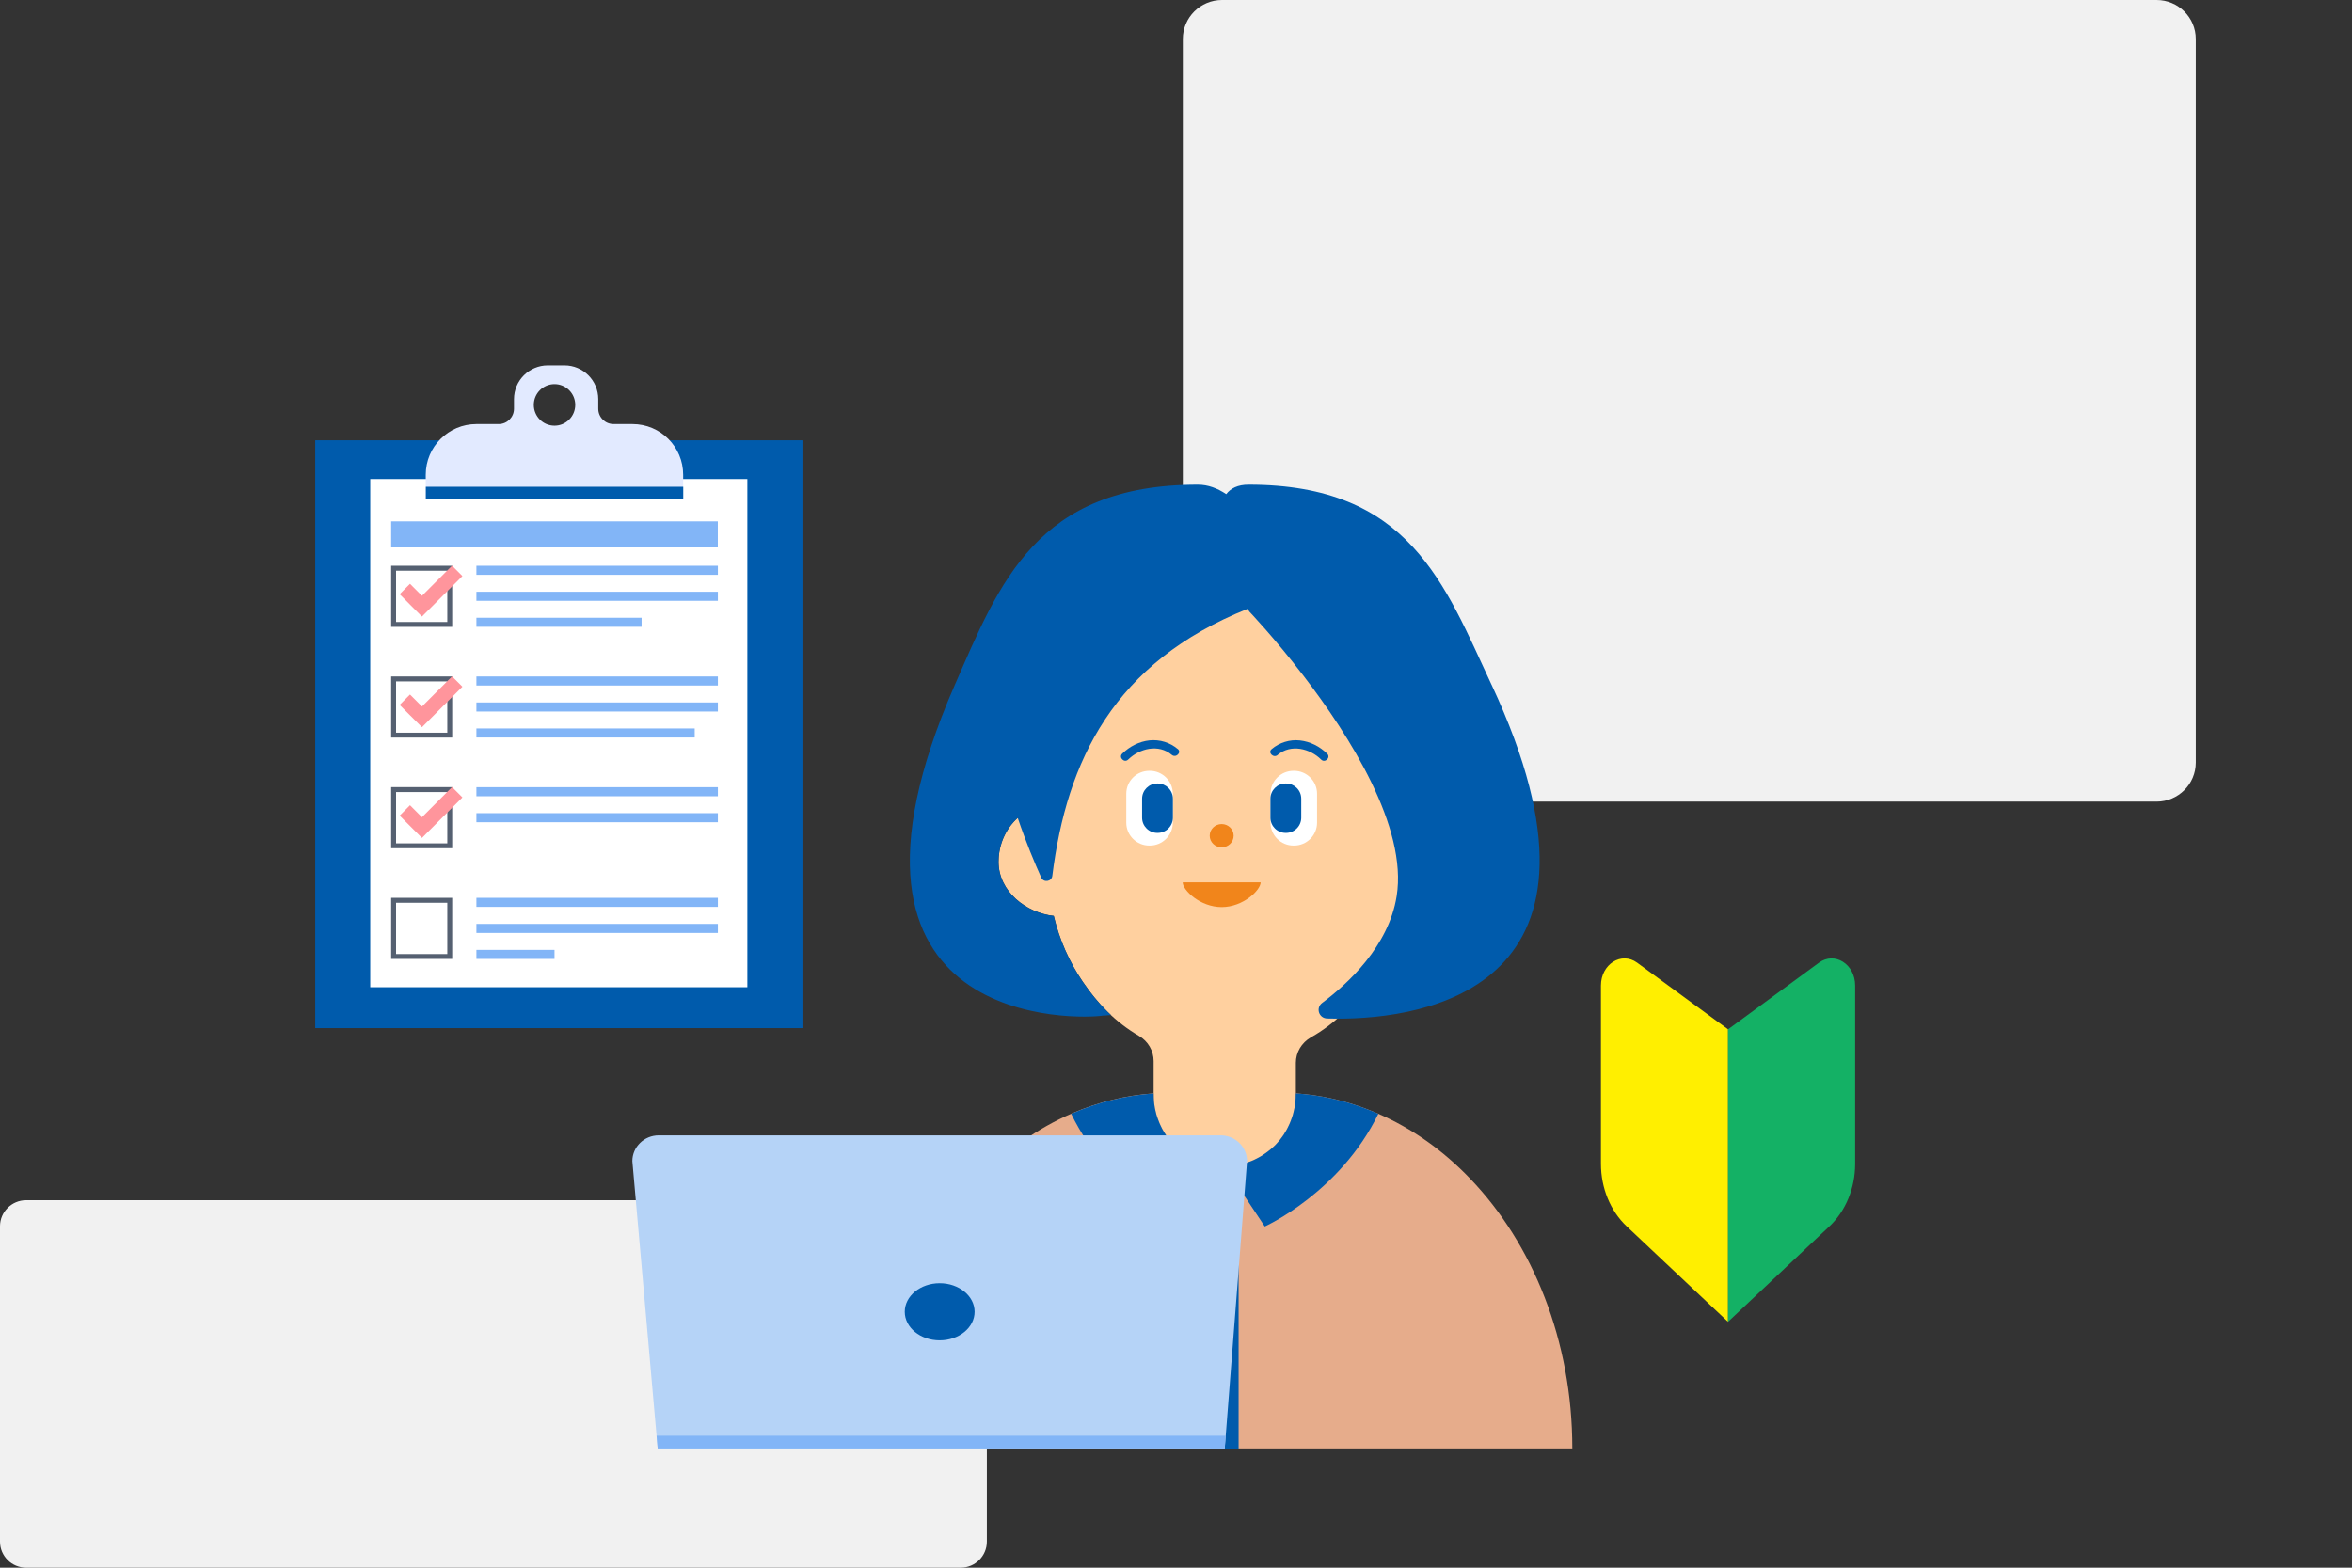 <svg width="336" height="224" viewBox="0 0 336 224" fill="none" xmlns="http://www.w3.org/2000/svg">
<rect x="0" y="0" width="336" height="224" fill="#333333" stroke="none"/>
<g clip-path="url(#clip0_111_10049)">
<path d="M308.084 0H174.574C171.482 0 168.975 2.496 168.975 5.575V108.964C168.975 112.043 171.482 114.539 174.574 114.539H308.084C311.176 114.539 313.683 112.043 313.683 108.964V5.575C313.683 2.496 311.176 0 308.084 0Z" fill="#F1F1F1"/>
<path d="M137.24 171.494H3.739C1.674 171.494 0 173.161 0 175.218V220.276C0 222.333 1.674 224 3.739 224H137.24C139.305 224 140.979 222.333 140.979 220.276V175.218C140.979 173.161 139.305 171.494 137.24 171.494Z" fill="#F1F1F1"/>
<path d="M207.269 123.12C207.269 119.287 204.79 116.072 201.44 115.136V105.967V98.938C201.44 97.385 201.31 95.862 201.08 94.379C200.41 90.108 198.81 86.165 196.521 82.79C191.751 75.782 183.953 71.202 175.144 71.202C166.335 71.202 158.546 75.772 153.767 82.79C151.467 86.165 149.878 90.108 149.208 94.379C148.978 95.862 148.848 97.385 148.848 98.938V115.036C145.308 115.833 142.649 119.148 142.649 123.13C142.649 127.401 146.598 130.428 150.538 130.866C151.347 134.291 152.757 137.456 154.657 140.244C156.797 143.39 159.326 146.038 162.696 148.009C164.016 148.776 164.805 150.15 164.805 151.623V167.273C164.805 169.633 166.825 171.554 169.315 171.554H180.613C183.103 171.554 185.122 169.643 185.122 167.273V151.862C185.122 150.379 185.932 148.985 187.282 148.218C190.792 146.227 193.441 143.499 195.651 140.244C197.561 137.446 198.97 134.251 199.78 130.806C203.53 130.179 207.279 127.262 207.279 123.13L207.269 123.12Z" fill="#FFD09F"/>
<path d="M174.524 121.069C175.469 121.069 176.234 120.325 176.234 119.407C176.234 118.489 175.469 117.744 174.524 117.744C173.58 117.744 172.814 118.489 172.814 119.407C172.814 120.325 173.58 121.069 174.524 121.069Z" fill="#F1851B"/>
<path d="M180.093 126.077C180.093 127.182 177.594 129.611 174.524 129.611C171.445 129.611 168.955 127.182 168.955 126.077H180.103H180.093Z" fill="#F1851B"/>
<path d="M168.255 107.032C167.155 106.096 165.685 105.638 164.226 105.788C162.766 105.937 161.366 106.654 160.316 107.689C159.766 108.227 160.626 109.073 161.176 108.525C162.796 106.932 165.525 106.265 167.395 107.858C167.985 108.356 168.845 107.52 168.255 107.022V107.032Z" fill="#005BAC"/>
<path d="M164.256 110.138H164.186C162.369 110.138 160.896 111.604 160.896 113.413V117.545C160.896 119.354 162.369 120.82 164.186 120.82H164.256C166.073 120.82 167.546 119.354 167.546 117.545V113.413C167.546 111.604 166.073 110.138 164.256 110.138Z" fill="white"/>
<path d="M165.376 111.949H165.336C164.132 111.949 163.156 112.921 163.156 114.12V116.837C163.156 118.036 164.132 119.008 165.336 119.008H165.376C166.58 119.008 167.556 118.036 167.556 116.837V114.12C167.556 112.921 166.58 111.949 165.376 111.949Z" fill="#005BAC"/>
<path d="M182.523 107.868C184.403 106.265 187.132 106.942 188.742 108.535C189.292 109.073 190.152 108.236 189.602 107.699C188.542 106.663 187.192 105.957 185.692 105.797C184.243 105.638 182.763 106.106 181.663 107.042C181.073 107.539 181.933 108.376 182.523 107.878V107.868Z" fill="#005BAC"/>
<path d="M184.792 120.82H184.862C186.679 120.82 188.152 119.354 188.152 117.545V113.413C188.152 111.604 186.679 110.138 184.862 110.138H184.792C182.975 110.138 181.502 111.604 181.502 113.413V117.545C181.502 119.354 182.975 120.82 184.792 120.82Z" fill="white"/>
<path d="M183.672 119.008H183.712C184.916 119.008 185.892 118.036 185.892 116.838V114.12C185.892 112.921 184.916 111.949 183.712 111.949H183.672C182.468 111.949 181.492 112.921 181.492 114.12V116.838C181.492 118.036 182.468 119.008 183.672 119.008Z" fill="#005BAC"/>
<path d="M213.078 97.843C206.349 83.428 201.35 69.231 178.363 69.251C176.824 69.251 175.814 69.769 175.174 70.605C173.914 69.759 172.564 69.251 171.125 69.251C148.128 69.231 142.779 83.278 136.41 97.843C114.653 147.611 154.827 145.59 157.567 145.112C157.567 145.112 157.986 145.112 158.706 145.033C157.187 143.619 155.857 142.016 154.657 140.254C152.767 137.466 151.357 134.301 150.538 130.876C146.598 130.438 142.649 127.411 142.649 123.14C142.649 120.632 143.709 118.382 145.388 116.868C146.588 120.403 147.848 123.399 148.748 125.4C149.088 126.157 150.228 125.978 150.328 125.161C152.387 108.675 159.136 94.618 178.263 86.982C178.383 87.221 178.453 87.36 178.453 87.36C178.453 87.36 181.983 91.044 186.162 96.489C192.801 105.131 201.1 118.212 199.52 128.058C198.38 135.217 192.511 140.602 188.882 143.3C187.932 144.007 188.402 145.491 189.592 145.53C190.032 145.54 190.512 145.55 191.012 145.55C203.58 145.6 233.325 141.18 213.078 97.833V97.843Z" fill="#005BAC"/>
<path d="M210.039 168.428C206.179 164.396 201.71 161.21 196.811 159.1C194.661 158.174 192.431 157.447 190.142 156.939C188.522 156.581 186.862 156.352 185.172 156.232C185.152 156.232 185.132 156.232 185.112 156.232V156.362C185.112 162.046 180.563 166.646 174.954 166.646C169.345 166.646 164.795 162.037 164.795 156.362V156.232C164.795 156.232 164.755 156.232 164.735 156.232C162.776 156.372 160.856 156.67 158.986 157.128C156.977 157.616 155.007 158.273 153.107 159.1C148.218 161.21 143.749 164.406 139.879 168.428C130.961 177.736 125.301 191.525 125.301 206.956H224.617C224.617 191.525 218.957 177.736 210.039 168.428Z" fill="#E6AC8B"/>
<path d="M196.811 159.1C194.661 158.174 192.431 157.447 190.142 156.939C188.522 156.581 186.862 156.352 185.172 156.232C185.152 156.232 185.132 156.232 185.112 156.232V156.362C185.112 156.7 185.092 157.029 185.062 157.357C185.052 157.467 185.032 157.566 185.022 157.676C184.992 157.895 184.962 158.114 184.922 158.323C184.902 158.453 184.872 158.572 184.842 158.691C184.802 158.881 184.752 159.07 184.703 159.259C184.663 159.388 184.623 159.508 184.583 159.637C184.523 159.816 184.463 159.986 184.393 160.165C184.343 160.294 184.293 160.414 184.243 160.533C184.173 160.702 184.093 160.862 184.013 161.021C183.953 161.141 183.893 161.26 183.833 161.379C183.743 161.539 183.643 161.698 183.553 161.857C183.483 161.967 183.423 162.076 183.353 162.186C183.243 162.355 183.113 162.514 182.993 162.674C182.923 162.763 182.863 162.843 182.803 162.933C182.613 163.161 182.413 163.381 182.213 163.59C182.113 163.689 182.003 163.789 181.903 163.878C181.783 163.988 181.663 164.107 181.543 164.207C181.423 164.306 181.303 164.406 181.173 164.496C181.053 164.585 180.933 164.675 180.813 164.764C180.683 164.854 180.543 164.944 180.413 165.033C180.293 165.113 180.173 165.182 180.043 165.262C179.903 165.342 179.753 165.421 179.603 165.501C179.483 165.571 179.353 165.63 179.223 165.69C179.073 165.76 178.913 165.83 178.753 165.899C178.623 165.949 178.493 165.999 178.363 166.039C178.203 166.098 178.033 166.158 177.874 166.208C177.744 166.248 177.614 166.278 177.484 166.307C177.314 166.357 177.134 166.397 176.954 166.437C176.314 166.566 175.654 166.636 174.974 166.636C174.104 166.636 173.274 166.517 172.464 166.307C172.334 166.278 172.204 166.248 172.074 166.208C171.904 166.158 171.744 166.098 171.574 166.039C171.444 165.989 171.315 165.949 171.185 165.899C171.025 165.84 170.875 165.76 170.715 165.69C170.585 165.63 170.465 165.571 170.335 165.511C170.185 165.431 170.045 165.352 169.895 165.272C169.775 165.202 169.645 165.123 169.525 165.043C169.385 164.953 169.255 164.864 169.115 164.774C168.995 164.685 168.875 164.595 168.755 164.506C168.635 164.406 168.505 164.316 168.385 164.217C168.265 164.107 168.145 163.998 168.025 163.888C167.925 163.789 167.815 163.699 167.715 163.59C167.505 163.381 167.315 163.161 167.125 162.933C167.055 162.843 166.995 162.753 166.925 162.664C166.805 162.504 166.685 162.345 166.565 162.186C166.495 162.076 166.425 161.967 166.355 161.857C166.255 161.698 166.165 161.549 166.075 161.389C166.015 161.27 165.955 161.15 165.895 161.031C165.815 160.872 165.735 160.702 165.665 160.543C165.615 160.424 165.565 160.294 165.515 160.165C165.445 159.996 165.385 159.816 165.325 159.647C165.285 159.518 165.245 159.398 165.205 159.269C165.155 159.08 165.105 158.891 165.065 158.701C165.035 158.582 165.005 158.453 164.985 158.333C164.945 158.124 164.915 157.905 164.885 157.696C164.875 157.586 164.855 157.477 164.845 157.367C164.815 157.039 164.795 156.71 164.795 156.372V156.242C164.795 156.242 164.755 156.242 164.735 156.242C162.776 156.382 160.856 156.68 158.986 157.138C156.977 157.626 155.007 158.283 153.107 159.11C153.077 159.12 153.057 159.129 153.027 159.149C158.486 170.409 169.245 175.248 169.245 175.248L172.984 169.633V206.976H176.944V169.633L180.683 175.248C180.683 175.248 191.441 170.399 196.901 159.149C196.871 159.139 196.851 159.13 196.821 159.11L196.811 159.1Z" fill="#005BAC"/>
<path d="M181.513 164.207C181.393 164.307 181.273 164.406 181.143 164.496C181.263 164.396 181.393 164.307 181.513 164.207Z" fill="#FFD1C9"/>
<path d="M182.183 163.58C182.083 163.68 181.973 163.779 181.873 163.869C181.973 163.769 182.083 163.68 182.183 163.58Z" fill="#FFD1C9"/>
<path d="M184.923 158.313C184.903 158.443 184.872 158.562 184.842 158.682C184.872 158.562 184.903 158.433 184.923 158.313Z" fill="#FFD1C9"/>
<path d="M184.393 160.155C184.343 160.285 184.293 160.404 184.243 160.524C184.293 160.404 184.343 160.275 184.393 160.155Z" fill="#FFD1C9"/>
<path d="M183.533 161.848C183.463 161.957 183.403 162.067 183.333 162.176C183.403 162.067 183.473 161.957 183.533 161.848Z" fill="#FFD1C9"/>
<path d="M182.973 162.664C182.903 162.744 182.843 162.833 182.783 162.923C182.853 162.843 182.913 162.754 182.973 162.664Z" fill="#FFD1C9"/>
<path d="M166.595 162.176C166.525 162.067 166.455 161.957 166.385 161.848C166.455 161.957 166.515 162.067 166.595 162.176Z" fill="#FFD1C9"/>
<path d="M168.055 163.879C167.955 163.779 167.845 163.69 167.745 163.58C167.845 163.68 167.955 163.779 168.055 163.879Z" fill="#FFD1C9"/>
<path d="M168.775 164.506C168.655 164.406 168.525 164.316 168.405 164.217C168.525 164.316 168.645 164.416 168.775 164.506Z" fill="#FFD1C9"/>
<path d="M165.075 158.692C165.045 158.572 165.015 158.443 164.995 158.323C165.015 158.453 165.045 158.572 165.075 158.692Z" fill="#FFD1C9"/>
<path d="M165.685 160.534C165.635 160.414 165.585 160.285 165.535 160.155C165.585 160.285 165.635 160.404 165.685 160.534Z" fill="#FFD1C9"/>
<path d="M180.793 164.774C180.663 164.864 180.523 164.954 180.393 165.043C180.533 164.954 180.663 164.864 180.793 164.774Z" fill="#FFD1C9"/>
<path d="M178.354 166.039C178.194 166.099 178.024 166.159 177.864 166.209C178.034 166.159 178.194 166.099 178.354 166.039Z" fill="#FFD1C9"/>
<path d="M179.203 165.69C179.053 165.76 178.893 165.83 178.733 165.9C178.893 165.84 179.043 165.76 179.203 165.69Z" fill="#FFD1C9"/>
<path d="M169.535 165.043C169.395 164.954 169.265 164.864 169.125 164.774C169.255 164.864 169.395 164.954 169.535 165.043Z" fill="#FFD1C9"/>
<path d="M177.464 166.317C177.294 166.367 177.114 166.407 176.934 166.447C177.114 166.407 177.284 166.367 177.464 166.317Z" fill="#FFD1C9"/>
<path d="M180.013 165.272C179.873 165.352 179.723 165.432 179.573 165.511C179.723 165.432 179.863 165.352 180.013 165.272Z" fill="#FFD1C9"/>
<path d="M170.345 165.511C170.195 165.432 170.055 165.352 169.905 165.272C170.045 165.352 170.195 165.432 170.345 165.511Z" fill="#FFD1C9"/>
<path d="M171.185 165.9C171.025 165.84 170.875 165.76 170.715 165.69C170.865 165.76 171.025 165.83 171.185 165.9Z" fill="#FFD1C9"/>
<path d="M172.064 166.209C171.894 166.159 171.734 166.099 171.564 166.039C171.724 166.099 171.894 166.159 172.064 166.209Z" fill="#FFD1C9"/>
<path d="M174.954 206.956H93.956L90.337 165.909C90.337 163.878 92.026 162.226 94.116 162.226H174.374C176.464 162.226 178.153 163.878 178.153 165.909L174.964 206.956H174.954Z" fill="#B5D3F7"/>
<path d="M134.24 191.515C136.996 191.515 139.229 189.688 139.229 187.433C139.229 185.179 136.996 183.352 134.24 183.352C131.485 183.352 129.251 185.179 129.251 187.433C129.251 189.688 131.485 191.515 134.24 191.515Z" fill="#005BAC"/>
<path d="M174.954 206.955H93.956L93.796 205.144H175.094L174.954 206.955Z" fill="#82B5F7"/>
<path d="M114.633 62.909H45.033V146.904H114.633V62.909Z" fill="#005BAC"/>
<path d="M106.764 68.444H52.892V141.06H106.764V68.444Z" fill="white"/>
<path d="M64.6 89.57H55.882V80.839H64.6V89.57ZM56.582 88.873H63.901V81.546H56.582V88.873Z" fill="#556071"/>
<path d="M60.281 88.097L57.092 84.901L58.572 83.418L60.281 85.13L64.581 80.829L66.06 82.312L60.281 88.097Z" fill="#FF959C"/>
<path d="M102.555 80.839H68.06V82.133H102.555V80.839Z" fill="#82B5F7"/>
<path d="M102.555 84.553H68.06V85.847H102.555V84.553Z" fill="#82B5F7"/>
<path d="M91.656 88.266H68.06V89.56H91.656V88.266Z" fill="#82B5F7"/>
<path d="M64.6 105.389H55.882V96.658H64.6V105.389ZM56.582 104.692H63.901V97.365H56.582V104.692Z" fill="#556071"/>
<path d="M60.281 103.906L57.092 100.72L58.572 99.237L60.281 100.949L64.581 96.648L66.06 98.122L60.281 103.906Z" fill="#FF959C"/>
<path d="M102.555 96.658H68.06V97.952H102.555V96.658Z" fill="#82B5F7"/>
<path d="M102.555 100.372H68.06V101.666H102.555V100.372Z" fill="#82B5F7"/>
<path d="M99.245 104.085H68.06V105.379H99.245V104.085Z" fill="#82B5F7"/>
<path d="M64.6 121.199H55.882V112.468H64.6V121.199ZM56.582 120.502H63.901V113.175H56.582V120.502Z" fill="#556071"/>
<path d="M60.281 119.726L57.092 116.54L58.572 115.056L60.281 116.769L64.581 112.458L66.06 113.941L60.281 119.726Z" fill="#FF959C"/>
<path d="M102.555 112.478H68.06V113.772H102.555V112.478Z" fill="#82B5F7"/>
<path d="M102.555 116.19H68.06V117.485H102.555V116.19Z" fill="#82B5F7"/>
<path d="M64.6 137.018H55.882V128.287H64.6V137.018ZM56.582 136.321H63.901V128.994H56.582V136.321Z" fill="#556071"/>
<path d="M102.555 128.287H68.06V129.581H102.555V128.287Z" fill="#82B5F7"/>
<path d="M102.555 132.011H68.06V133.305H102.555V132.011Z" fill="#82B5F7"/>
<path d="M79.218 135.724H68.06V137.018H79.218V135.724Z" fill="#82B5F7"/>
<path d="M102.545 74.497H55.882V78.22H102.545V74.497Z" fill="#82B5F7"/>
<path d="M90.367 60.59H87.657C86.447 60.59 85.467 59.614 85.467 58.399V57.035C85.467 54.367 83.308 52.207 80.638 52.207H78.258C75.599 52.207 73.429 54.367 73.429 57.035V58.399C73.429 59.614 72.449 60.59 71.239 60.59H68.06C64.061 60.59 60.821 63.835 60.821 67.837V71.292H97.596V67.837C97.596 63.835 94.356 60.59 90.357 60.59H90.367ZM79.218 60.819C77.579 60.819 76.259 59.495 76.259 57.852C76.259 56.209 77.588 54.885 79.218 54.885C80.848 54.885 82.178 56.209 82.178 57.852C82.178 59.495 80.848 60.819 79.218 60.819Z" fill="#E2EAFF"/>
<path d="M97.606 69.55H60.831V71.292H97.606V69.55Z" fill="#005BAC"/>
<path d="M246.863 188.867L232.385 175.228C230.056 173.038 228.706 169.753 228.706 166.298V140.822C228.706 137.765 231.636 135.914 233.875 137.556L246.863 147.074V188.867Z" fill="#FFEF00"/>
<path d="M246.863 188.867L261.341 175.228C263.671 173.038 265.021 169.753 265.021 166.298V140.822C265.021 137.765 262.091 135.914 259.851 137.556L246.863 147.074V188.867Z" fill="#14B165"/>
</g>
<defs>
<clipPath id="clip0_111_10049">
<rect width="336" height="224" fill="white"/>
</clipPath>
</defs>
</svg>
